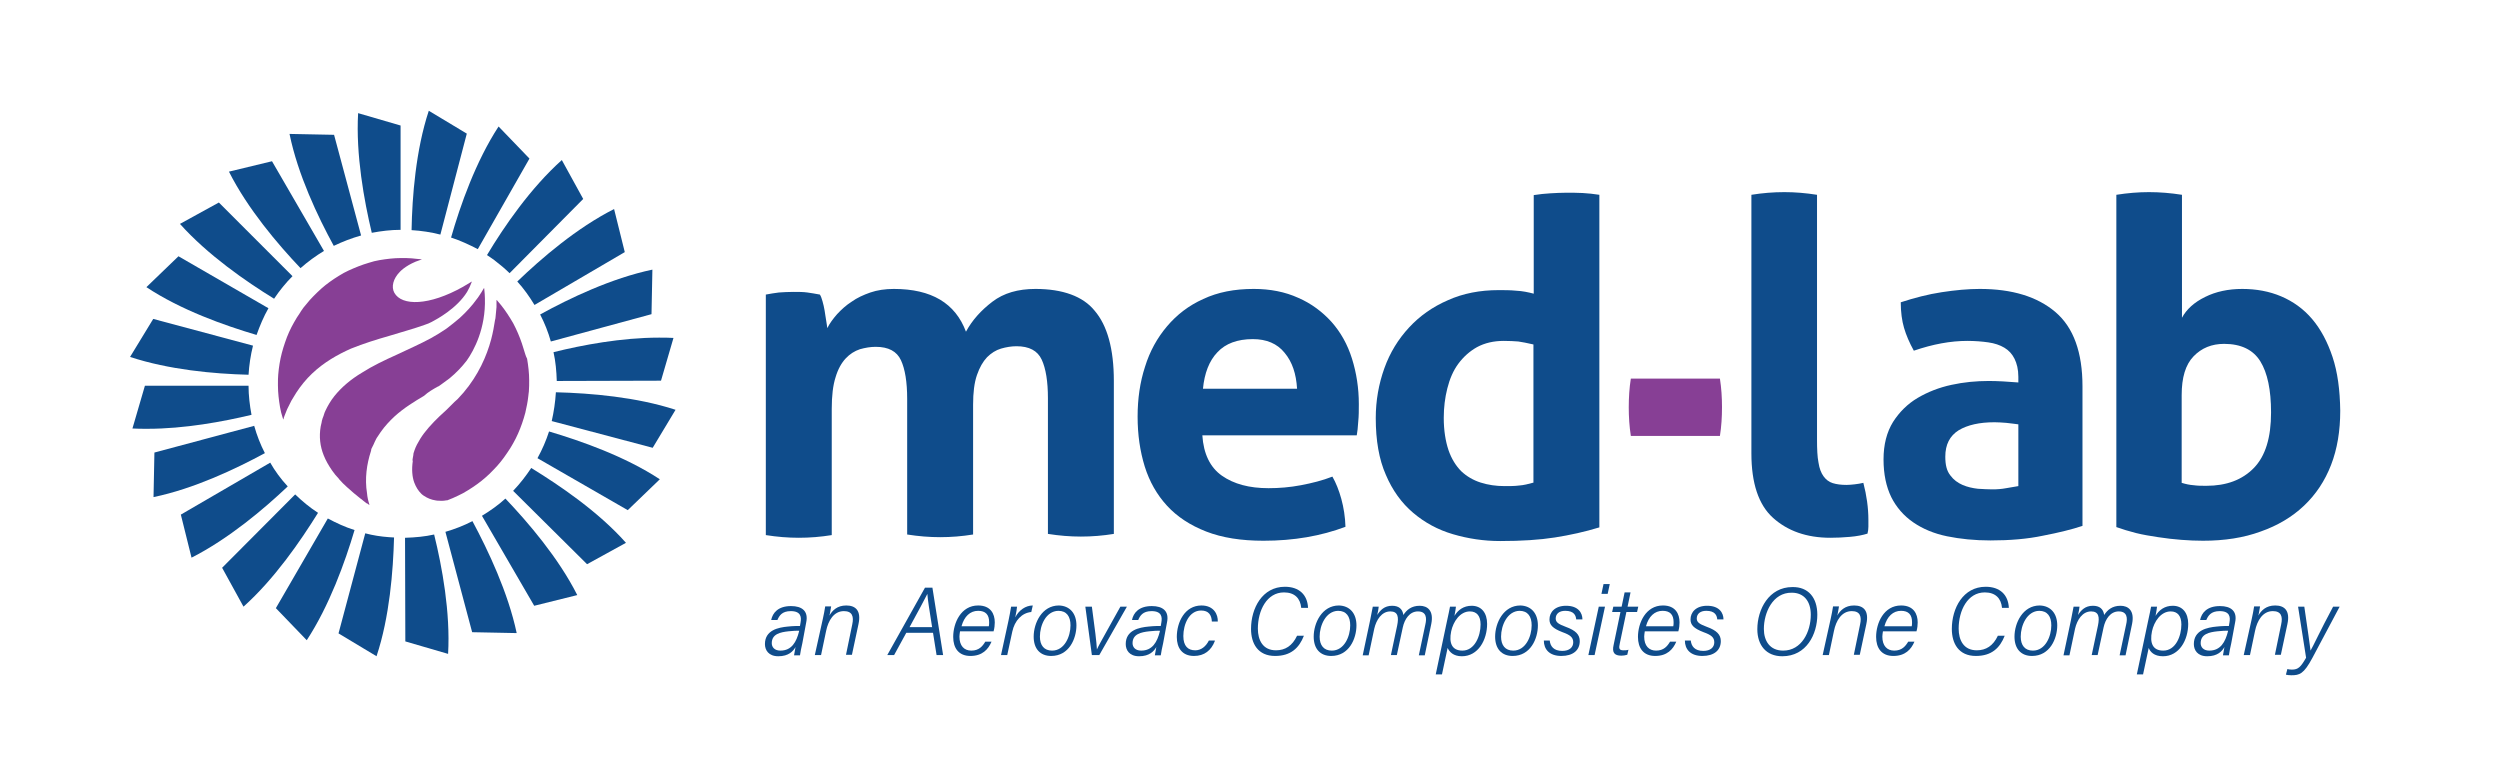 <?xml version="1.0" encoding="utf-8"?>
<!-- Generator: Adobe Illustrator 27.5.0, SVG Export Plug-In . SVG Version: 6.00 Build 0)  -->
<svg version="1.1" id="Layer_1" xmlns="http://www.w3.org/2000/svg" xmlns:xlink="http://www.w3.org/1999/xlink" x="0px" y="0px"
	 viewBox="0 0 841.9 255" style="enable-background:new 0 0 841.9 255;" xml:space="preserve">
<style type="text/css">
	.st0{fill:#873F95;}
	.st1{fill:#0F4C8B;}
</style>
<g>
	<path class="st0" d="M549.2,127.5c-0.5,3.1-0.7,6.4-0.7,9.7c0,3.2,0.2,6.4,0.7,9.6h30c0.5-3.1,0.7-6.4,0.7-9.7
		c0-3.2-0.2-6.4-0.7-9.6H549.2z"/>
	<path class="st1" d="M135,42.3l-14.4-4.2c-0.8,14,2,29.4,4.6,40.3c3.2-0.6,6.4-1,9.7-1V42.3z"/>
	<path class="st1" d="M112.5,45.4l-15-0.3c2.8,13.7,9.5,27.8,14.9,37.7c2.9-1.4,6-2.6,9.2-3.5L112.5,45.4z"/>
	<path class="st1" d="M91.6,54.3l-14.5,3.5c6.3,12.5,16.4,24.4,24.1,32.5c2.5-2.2,5.1-4.1,7.9-5.8L91.6,54.3z"/>
	<path class="st1" d="M73.7,68.2l-13.1,7.2c9.3,10.4,22.1,19.3,31.7,25.2c1.8-2.7,3.9-5.3,6.2-7.6L73.7,68.2z"/>
	<path class="st1" d="M60.1,86.3L49.3,96.7c11.6,7.7,26.3,12.9,37.1,16.1c1.1-3.1,2.4-6.2,4-9L60.1,86.3z"/>
	<path class="st1" d="M51.6,107.4l-7.8,12.8c13,4.3,28.1,5.7,39.9,6c0.2-3.3,0.7-6.6,1.5-9.8L51.6,107.4z"/>
	<path class="st1" d="M48.8,129.9l-4.2,14.4c1.6,0.1,3.3,0.1,5.1,0.1c12.4,0,25.4-2.4,35-4.7c-0.6-3.2-1-6.5-1-9.8L48.8,129.9z"/>
	<path class="st1" d="M52,152.4l-0.3,15c13.6-2.8,27.7-9.5,37.5-14.8c-1.5-2.9-2.7-6-3.6-9.2L52,152.4z"/>
	<path class="st1" d="M91,155.8l-30.1,17.5l3.6,14.5c12.4-6.3,24.3-16.3,32.4-24c0,0-0.1-0.1-0.1-0.1
		C94.5,161.2,92.6,158.6,91,155.8z"/>
	<path class="st1" d="M74.8,191.2l7.2,13.1c10.4-9.3,19.2-22.1,25.1-31.6c-2.8-1.8-5.3-3.9-7.7-6.2L74.8,191.2z"/>
	<path class="st1" d="M92.9,204.8l10.4,10.8c7.6-11.6,12.9-26.3,16.1-37.1c-3.2-1-6.2-2.4-9-3.9L92.9,204.8z"/>
	<path class="st1" d="M123,179.6l-9,33.7l12.8,7.7c4.4-13.2,5.6-28.8,5.9-40c-0.6,0-1.1-0.1-1.7-0.1
		C128.3,180.7,125.6,180.3,123,179.6z"/>
	<path class="st1" d="M136.4,181.1l0.1,34.9l14.4,4.2c0.8-13.9-2-29.3-4.7-40.2c-3.1,0.7-6.4,1-9.7,1.1
		C136.5,181.1,136.5,181.1,136.4,181.1z"/>
	<path class="st1" d="M159,212.9l15,0.3c-2.9-13.7-9.6-27.8-14.9-37.7c-2.9,1.5-6,2.7-9.1,3.6L159,212.9z"/>
	<path class="st1" d="M179.9,204l14.5-3.6c-6.3-12.5-16.5-24.4-24.2-32.5c-2.4,2.2-5.1,4.1-7.9,5.8L179.9,204z"/>
	<path class="st1" d="M197.7,190l13.1-7.2c-9.3-10.5-22.3-19.3-31.9-25.2c-1.8,2.7-3.8,5.3-6.1,7.7L197.7,190z"/>
	<path class="st1" d="M211.4,171.8l10.8-10.4c-11.7-7.7-26.5-12.9-37.3-16.1c-1,3.1-2.3,6.1-3.9,9L211.4,171.8z"/>
	<path class="st1" d="M219.8,150.8l7.7-12.8c-13.2-4.3-28.5-5.6-40.3-5.9c-0.2,3.3-0.7,6.6-1.4,9.7L219.8,150.8z"/>
	<path class="st1" d="M222.6,128.2l4.2-14.4c-1.6-0.1-3.2-0.1-4.9-0.1c-12.6,0-25.9,2.5-35.5,4.9c0.7,3.1,1,6.4,1.1,9.7L222.6,128.2
		z"/>
	<path class="st1" d="M219.4,105.8l0.3-15c-13.8,2.9-28,9.7-37.8,15.1c1.5,2.9,2.7,5.9,3.6,9.1L219.4,105.8z"/>
	<path class="st1" d="M210.4,84.9l-3.6-14.5c-12.5,6.3-24.5,16.6-32.6,24.4c2.2,2.4,4.1,5.1,5.8,7.9L210.4,84.9z"/>
	<path class="st1" d="M166.7,87.8c1.7,1.3,3.4,2.7,4.9,4.2l24.8-25l-7.2-13.1c-10.5,9.4-19.4,22.3-25.2,32c0.9,0.6,1.8,1.2,2.6,1.8
		C166.6,87.7,166.7,87.8,166.7,87.8z"/>
	<path class="st1" d="M178.3,53.4l-10.4-10.8c-7.7,11.8-12.9,26.6-16,37.4c3.1,1,6.1,2.4,9,3.9L178.3,53.4z"/>
	<path class="st1" d="M157.2,45l-12.8-7.7c-4.4,13.3-5.6,29-5.8,40.2c3.3,0.2,6.6,0.7,9.7,1.5L157.2,45z"/>
	<path class="st1" d="M348.7,97.3c-5.9,0-10.7,1.4-14.5,4.3c-3.8,2.9-6.8,6.2-8.9,10.1c-3.6-9.6-11.6-14.4-24.3-14.4
		c-2.9,0-5.6,0.4-7.9,1.2c-2.3,0.8-4.5,1.8-6.3,3.1c-1.9,1.2-3.5,2.7-4.9,4.2c-1.4,1.6-2.5,3.1-3.3,4.7c-0.1-0.7-0.2-1.6-0.4-2.7
		c-0.2-1-0.3-2.1-0.5-3.2c-0.2-1.1-0.4-2.1-0.7-3.1c-0.3-1-0.5-1.7-0.9-2.3c-1.5-0.3-2.9-0.5-4.2-0.7c-1.4-0.2-2.9-0.2-4.7-0.2
		c-1.8,0-3.4,0.1-4.9,0.2c-1.5,0.2-2.9,0.4-4.4,0.7v81c3.8,0.6,7.5,0.9,11.1,0.9c3.7,0,7.4-0.3,11.1-0.9v-42.5
		c0-4.4,0.4-7.9,1.3-10.7c0.8-2.7,2-4.8,3.4-6.3c1.4-1.5,3-2.5,4.8-3.1c1.8-0.5,3.5-0.8,5.3-0.8c4.3,0,7.1,1.5,8.5,4.5
		c1.4,3,2.1,7.4,2.1,13v45.7c3.8,0.6,7.5,0.9,11.1,0.9c3.7,0,7.4-0.3,11.1-0.9v-43.7c0-4.1,0.4-7.4,1.3-10c0.9-2.6,2-4.5,3.4-6
		c1.4-1.4,3-2.4,4.7-2.9c1.7-0.5,3.5-0.8,5.2-0.8c4.3,0,7.1,1.5,8.5,4.5c1.4,3,2.1,7.4,2.1,13v45.7c3.8,0.6,7.5,0.9,11.1,0.9
		c3.7,0,7.4-0.3,11.1-0.9v-51.5c0-10.8-2.2-18.7-6.5-23.7C364.7,99.8,357.9,97.3,348.7,97.3z"/>
	<path class="st1" d="M448.4,108.4c-3.1-3.4-6.8-6.2-11.2-8.1c-4.4-2-9.4-3-15-3c-6.5,0-12.1,1.1-17,3.4c-4.9,2.2-8.9,5.3-12.2,9.2
		c-3.3,3.9-5.8,8.4-7.4,13.6c-1.7,5.2-2.5,10.8-2.5,16.8c0,6.1,0.8,11.6,2.4,16.8c1.6,5.1,4.1,9.5,7.5,13.2
		c3.4,3.7,7.8,6.6,13.2,8.7c5.4,2.1,11.8,3.1,19.3,3.1c10.2,0,19.4-1.6,27.6-4.7c-0.1-3.3-0.6-6.5-1.4-9.4c-0.8-2.9-1.8-5.4-3-7.5
		c-3.3,1.3-6.9,2.2-10.6,2.9c-3.7,0.7-7.3,1-10.9,1c-6.5,0-11.7-1.4-15.7-4.2c-4-2.8-6.2-7.4-6.6-13.6h52c0.2-1.1,0.4-2.7,0.5-4.6
		c0.2-1.9,0.2-3.9,0.2-5.9c0-5.4-0.8-10.5-2.3-15.3C453.8,116,451.5,111.9,448.4,108.4z M405.1,131c0.5-5.3,2.1-9.5,4.9-12.4
		c2.7-2.9,6.7-4.4,11.9-4.4c4.6,0,8.2,1.5,10.7,4.6c2.6,3.1,3.9,7.1,4.2,12.1H405.1z"/>
	<path class="st1" d="M527.5,64.9c-1.8,0-3.6,0.1-5.4,0.2c-1.8,0.1-3.7,0.3-5.6,0.6v33.2c-1.9-0.5-3.8-0.9-5.9-1
		c-2-0.2-4-0.2-5.9-0.2c-6.3,0-12,1.1-17.1,3.4c-5.1,2.2-9.5,5.3-13.1,9.2c-3.6,3.9-6.4,8.4-8.3,13.7c-1.9,5.3-2.9,10.9-2.9,16.8
		c0,7.5,1.1,13.9,3.4,19.1c2.2,5.2,5.3,9.5,9.2,12.8c3.9,3.3,8.3,5.7,13.4,7.2c5.1,1.5,10.4,2.3,15.9,2.3c7.2,0,13.3-0.4,18.4-1.2
		c5.1-0.8,10.1-1.9,15-3.4V65.6c-1.9-0.3-3.8-0.5-5.6-0.6C531.1,64.9,529.2,64.9,527.5,64.9z M516.5,162.5c-1.8,0.5-3.4,0.9-4.9,1
		c-1.5,0.2-3.1,0.2-4.9,0.2c-2.9,0-5.6-0.4-8.1-1.2c-2.5-0.8-4.7-2.1-6.5-3.8c-1.8-1.8-3.3-4.2-4.3-7.1c-1-3-1.6-6.6-1.6-10.9
		c0-3.4,0.4-6.8,1.2-9.9c0.8-3.2,2-6,3.7-8.3c1.7-2.3,3.8-4.2,6.3-5.6c2.6-1.4,5.6-2.1,9-2.1c2,0,3.6,0.1,4.9,0.2
		c1.3,0.2,3,0.5,5.1,1V162.5z"/>
	<path class="st1" d="M624.6,163.1c-1,0.1-1.9,0.2-2.7,0.2c-1.9,0-3.4-0.2-4.7-0.6c-1.3-0.4-2.3-1.2-3.1-2.3
		c-0.8-1.1-1.4-2.6-1.7-4.6c-0.4-2-0.5-4.6-0.5-7.8V65.6c-3.8-0.6-7.4-0.9-11-0.9c-3.7,0-7.4,0.3-11.1,0.9v87.1
		c0,10,2.4,17.3,7.3,21.7c4.9,4.4,11.3,6.7,19.3,6.7c2,0,4.2-0.1,6.5-0.3c2.4-0.2,4.4-0.6,6-1.1c0.2-0.8,0.3-1.6,0.3-2.3
		c0-0.7,0-1.4,0-2.3c0-4.1-0.6-8.3-1.7-12.5C626.6,162.8,625.6,163,624.6,163.1z"/>
	<path class="st1" d="M692.2,105.1c-6.1-5.2-14.6-7.8-25.5-7.8c-4,0-8.2,0.4-12.8,1.1c-4.6,0.7-9.2,1.9-13.8,3.4
		c0,3.3,0.4,6.2,1.1,8.6c0.7,2.4,1.8,5,3.3,7.7c6.4-2.2,12.4-3.3,18-3.3c2.6,0,5,0.2,7.1,0.5c2.1,0.3,3.9,0.9,5.4,1.8
		c1.5,0.9,2.6,2.1,3.4,3.7c0.8,1.6,1.3,3.6,1.3,6.1v1.9c-3.7-0.3-7-0.5-10-0.5c-4.2,0-8.4,0.4-12.5,1.3c-4.2,0.9-8,2.4-11.4,4.4
		c-3.4,2-6.2,4.8-8.3,8.1c-2.1,3.4-3.2,7.6-3.2,12.6c0,5,0.9,9.2,2.6,12.7c1.7,3.4,4.2,6.3,7.4,8.5c3.2,2.2,7,3.8,11.4,4.7
		c4.4,0.9,9.3,1.4,14.6,1.4c6.6,0,12.5-0.5,17.7-1.6c5.2-1,9.7-2.1,13.3-3.3v-47C701.3,118.7,698.3,110.3,692.2,105.1z M679.7,163.7
		c-1.1,0.2-2.5,0.4-4.1,0.7c-1.6,0.3-3.1,0.4-4.7,0.4c-1.4,0-3-0.1-4.8-0.2c-1.8-0.2-3.6-0.6-5.2-1.3c-1.6-0.7-3-1.7-4.1-3.2
		c-1.2-1.5-1.7-3.5-1.7-6.3c0-4.1,1.5-7,4.5-8.9c3-1.8,7-2.7,12.1-2.7c1.1,0,2.5,0.1,3.9,0.2c1.5,0.2,2.8,0.3,4.1,0.5V163.7z"/>
	<path class="st1" d="M785.5,120.2c-1.7-5.1-4-9.4-6.9-12.8c-2.9-3.4-6.4-5.9-10.4-7.6c-4-1.7-8.4-2.5-13.1-2.5
		c-4.7,0-8.9,0.9-12.5,2.7c-3.7,1.8-6.3,4.2-7.8,7V65.6c-3.8-0.6-7.5-0.9-11.1-0.9c-3.6,0-7.2,0.3-11,0.9v111.9c2,0.7,4.2,1.4,6.6,2
		c2.4,0.6,4.9,1,7.5,1.4c2.6,0.4,5.2,0.7,7.8,0.9c2.6,0.2,5,0.3,7.3,0.3c7.2,0,13.7-1,19.4-3.1c5.7-2,10.6-4.9,14.6-8.7
		c4-3.8,7-8.3,9.1-13.7c2.1-5.4,3.1-11.5,3.1-18.3C788,131.3,787.2,125.3,785.5,120.2z M759,157.6c-3.9,4-9.2,6-16,6
		c-1.5,0-2.9,0-4.3-0.2c-1.4-0.1-2.7-0.4-4-0.8v-29.5c0-6,1.3-10.3,4-13.1c2.7-2.8,6.1-4.2,10.3-4.2c5.7,0,9.8,2,12.2,5.9
		c2.4,3.9,3.6,9.6,3.6,17.2C764.8,147.4,762.9,153.6,759,157.6z"/>
	<path class="st0" d="M176.3,117.4c-0.7-2.4-1.6-4.7-2.6-6.8c-0.5-1.1-1.1-2.2-1.8-3.3c-1.3-2.1-2.7-4.1-4.3-5.9
		c-0.1-0.2-0.3-0.3-0.4-0.4c0,0.2,0,0.4,0,0.6c0,0.1,0,0.2,0,0.3c0,0.5,0,1,0,1.5c-0.1,1-0.2,2.1-0.3,3.2c0,0.4-0.1,0.8-0.2,1.2
		c-0.3,2-0.7,4.2-1.3,6.5c-1.5,5.6-4.3,12-9.3,17.9c-0.7,0.7-1.3,1.5-2,2.2l-1,0.9l-0.5,0.5l-0.2,0.2l-0.1,0.1
		c0.1-0.1-0.1,0.1-0.1,0.1l0,0l-0.1,0.1c-1.3,1.3-2.6,2.6-4,3.8c-2.6,2.5-5,5.1-6.6,7.7c-0.8,1.3-1.5,2.6-1.9,3.8l-0.3,0.9
		c-0.1,0.3-0.1,0.5-0.1,0.7l-0.2,1.1l-0.1,0.7l0,0.2l0,0c0,0.1,0.2-0.6,0.1-0.3l0,0.1l0,0.3c-0.4,2.8-0.2,5.3,0.5,7.2
		c0.6,1.6,1.4,2.8,2.3,3.7c0.2,0.2,0.4,0.4,0.7,0.6c0.1,0.1,0.2,0.1,0.3,0.2c1.2,0.8,2.5,1.3,3.8,1.5c0.2,0,0.4,0.1,0.6,0.1
		c1.1,0.1,2.1,0.1,3.1-0.1c0.1,0,0.2,0,0.3,0c1.3-0.5,2.5-1,3.7-1.6c1.1-0.5,2.2-1.1,3.3-1.8c2.1-1.3,4.1-2.7,5.9-4.3
		c0.9-0.8,1.9-1.7,2.7-2.6c1.7-1.7,3.2-3.6,4.6-5.7c0.7-1,1.4-2.1,2-3.2c1.2-2.1,2.2-4.4,3-6.7c0.4-1.2,0.8-2.4,1.1-3.6
		c0.4-1.8,0.8-3.6,1-5.5c0.1-0.6,0.1-1.2,0.2-1.7c0.1-1.3,0.1-2.5,0.1-3.7c0-2.5-0.3-4.9-0.7-7.3C177,119.9,176.7,118.6,176.3,117.4
		z"/>
	<path class="st0" d="M147.4,130.2l0.1-0.1l0,0c0,0-0.2,0.1-0.1,0.1l0.1,0l0.3-0.2l0.6-0.4l1.1-0.8c0.7-0.5,1.2-0.9,1.9-1.4
		c2.2-1.8,4.2-3.9,5.8-6c2.4-3.4,6.4-10.8,6.1-20.9c0-1-0.1-2-0.2-3c0-0.2,0-0.4-0.1-0.5c-0.1,0.1-0.1,0.2-0.2,0.3
		c-0.5,0.8-0.9,1.6-1.5,2.4c-0.3,0.4-0.5,0.8-0.8,1.1c-1.5,2.1-3.4,4.2-5.7,6.3c-1.4,1.2-2.9,2.4-4.5,3.6c-1.6,1.1-3.4,2.2-5.2,3.2
		c-3.7,2-7.6,3.7-11.6,5.6c-4,1.8-8,3.7-11.6,6c-3.7,2.2-6.9,4.9-9.3,7.9c-1.2,1.5-2.2,3.2-3,4.9c-0.2,0.4-0.4,0.9-0.5,1.3l-0.1,0.3
		c-0.1,0.1,0.1-0.1,0-0.1l0,0.1l0,0.1l-0.1,0.2l-0.3,0.8c-0.1,0.3-0.1,0.5-0.2,0.7l-0.1,0.6l-0.3,1.3c-0.6,3.5-0.2,6.7,1,9.7
		c0.7,1.8,1.7,3.5,2.8,5.1c0.7,1,1.4,1.9,2.2,2.7c0.1,0.1,0.2,0.2,0.3,0.4c0.8,0.9,1.6,1.7,2.5,2.5c1.5,1.4,3.1,2.7,4.6,3.9
		c0.3,0.2,0.6,0.4,0.9,0.7c0.3,0.2,0.6,0.5,0.9,0.7l0.4,0.3l0.1,0c-0.5-0.4-0.1-0.1-0.2-0.2l0,0l0.1,0.1l0.3,0.2
		c0,0,0.1,0.1,0.1,0.1c0.1,0.1,0.2,0.1,0.3,0.2c0,0,0.1,0,0.1,0c0,0,0-0.1,0-0.1c-0.4-1.2-0.7-2.5-0.8-3.8
		c-0.8-4.9-0.1-9.8,1.3-14.1l0.1-0.4l0-0.1c-0.1,0.3,0.1-0.4,0.1-0.4l0,0l0.1-0.2l0.3-0.6l0.3-0.6l0.4-0.9c0.3-0.6,0.6-1.3,1-1.8
		l1-1.5c1.4-2,3-3.7,4.6-5.2c3.3-3,6.8-5.1,10-7C144.2,132,145.8,131.1,147.4,130.2z"/>
	<path class="st0" d="M131.1,113.1c4.2-1.3,8.3-2.4,11.9-3.7c0.9-0.3,1.7-0.6,2.4-1c1.9-1,8.5-4.6,11.9-10.1c0.6-1,1.1-2.1,1.5-3.2
		c0-0.1,0.1-0.2,0.1-0.3c-1,0.6-2,1.2-3,1.8c-11.4,6.4-20.6,6.5-23.1,2c-1.1-2-0.4-4.8,1.9-7.1c0.1-0.1,0.3-0.3,0.4-0.4
		c1-0.9,2.2-1.7,3.6-2.4c0.8-0.4,1.7-0.8,2.7-1.1c0.2-0.1,0.5-0.1,0.7-0.2c-0.5-0.1-1-0.2-1.5-0.2c-0.7-0.1-1.3-0.1-1.9-0.2
		c-1.2-0.1-2.4-0.1-3.6-0.1c-2.5,0-4.9,0.3-7.3,0.7c-1.2,0.2-2.4,0.5-3.6,0.9c-2.4,0.7-4.6,1.6-6.8,2.6c-1.1,0.5-2.2,1.1-3.3,1.8
		c-2.1,1.3-4.1,2.7-5.9,4.3c-0.9,0.8-1.8,1.7-2.7,2.6c-0.8,0.8-1.6,1.7-2.3,2.6c0,0,0,0,0,0c-0.3,0.4-0.7,0.8-1,1.2
		c-0.2,0.3-0.5,0.7-0.7,1c-0.1,0.1-0.1,0.2-0.2,0.3c-0.1,0.2-0.2,0.3-0.3,0.5c-0.7,1-1.4,2.1-2,3.2c-1.2,2.1-2.2,4.3-3,6.7
		c-0.4,1.2-0.8,2.4-1.1,3.6c-0.6,2.3-1,4.8-1.2,7.2c-0.1,1-0.1,2.1-0.1,3.1c0,0.2,0,0.4,0,0.6c0,2.5,0.3,4.9,0.7,7.3
		c0.2,1.2,0.5,2.4,0.9,3.6c0.1,0.2,0.1,0.4,0.2,0.6c0-0.1,0.1-0.2,0.1-0.3c0-0.1,0.1-0.2,0.1-0.4c0.1-0.3,0.2-0.6,0.3-0.8
		c0.3-0.7,0.5-1.3,0.8-2l0.5-1c0.1-0.2,0.2-0.4,0.3-0.6c0.1-0.1,0.1-0.3,0.2-0.4l0.4-0.8l0.1-0.2l0.1-0.1l0,0c0,0,0.1-0.3,0.1-0.2
		l0.3-0.5c0,0,0,0,0,0c0.4-0.6,0.7-1.2,1.1-1.8c1.5-2.3,3.3-4.5,5.3-6.4c4-3.8,8.6-6.4,13.1-8.4
		C122.4,115.7,126.9,114.3,131.1,113.1z"/>
	<g>
		<path class="st1" d="M270.2,216.6c-0.3,1.2-0.7,3.3-0.8,4.1h-2c0.1-0.6,0.3-1.7,0.5-2.8c-0.8,1.4-2.3,3.1-5.8,3.1
			c-3.3,0-4.5-2.1-4.5-4.1c0-4.7,4.5-5.6,7.7-5.9c1.8-0.2,3.3-0.2,4.1-0.2l0.2-1.2c0.3-1.7,0.2-3.8-3.3-3.8c-3,0-3.9,1.6-4.5,3h-2.1
			c0.5-2.4,2.3-4.7,6.7-4.7c3.7,0,5.9,1.7,5.1,5.5L270.2,216.6z M269.1,212.4c-0.8,0-2,0-3.6,0.2c-2.7,0.3-5.6,0.9-5.6,4
			c0,1.3,0.9,2.5,2.9,2.5c3.8,0,5.4-2.9,6.3-6.5L269.1,212.4z"/>
		<path class="st1" d="M277.1,208.4c0.3-1.4,0.6-2.8,0.8-4.2h2c-0.1,0.5-0.4,2.6-0.6,3.1c1-1.7,2.6-3.4,5.7-3.4
			c3.1,0,5.1,1.7,4.1,6.3l-2.2,10.3h-2l2.1-10.2c0.6-2.7,0-4.5-2.8-4.5c-3.4,0-5.3,3.2-6,6.7l-1.7,8.1h-2.1L277.1,208.4z"/>
		<path class="st1" d="M305.2,213.1l-4.1,7.5h-2.3l12.7-22.7h2.5l3.6,22.7h-2.2l-1.2-7.5H305.2z M313.9,211.2
			c-0.9-5.6-1.5-9.4-1.6-11.2h0c-1,2-3.1,5.9-6,11.2H313.9z"/>
		<path class="st1" d="M323.3,212.6c-0.1,0.8-0.2,1.2-0.2,1.8c0,3.1,1.6,4.7,4,4.7c2.6,0,3.8-1.5,4.7-3h2.1
			c-1.1,2.6-3.1,4.8-7.1,4.8c-4,0-5.8-2.7-5.8-6.4c0-4.7,2.6-10.6,8.4-10.6c4.2,0,5.6,2.8,5.6,5.7c0,0.9-0.1,1.9-0.4,3H323.3z
			 M333,210.9c0.1-0.5,0.1-0.9,0.1-1.4c0-2.5-1.2-3.8-3.7-3.8c-2.7,0-4.7,1.9-5.6,5.2H333z"/>
		<path class="st1" d="M339.6,209.1c0.3-1.6,0.7-3.3,0.9-4.8h2c0,0.4-0.3,2.2-0.6,3.6c1.2-2.4,3.5-4,5.9-4l-0.5,2.2
			c-3.2,0.3-5.6,2.9-6.4,6.6l-1.7,7.9h-2.1L339.6,209.1z"/>
		<path class="st1" d="M362.5,210.6c0,4.5-2.5,10.3-8.5,10.3c-3.7,0-5.9-2.4-5.9-6.5c0-4.6,2.8-10.5,8.5-10.5
			C360.2,204,362.5,206.5,362.5,210.6z M350.2,214.4c0,2.9,1.4,4.7,4.1,4.7c4.2,0,6.2-4.8,6.2-8.5c0-3-1.3-4.9-4.1-4.9
			C352.2,205.8,350.2,210.6,350.2,214.4z"/>
		<path class="st1" d="M367.7,204.3c1,7.2,1.6,12.3,1.7,14.4h0c0.6-1.5,6.3-11.4,7.9-14.4h2.2l-9.3,16.3h-2.5l-2.2-16.3H367.7z"/>
		<path class="st1" d="M391.7,216.6c-0.3,1.2-0.7,3.3-0.8,4.1h-2c0.1-0.6,0.3-1.7,0.5-2.8c-0.8,1.4-2.3,3.1-5.8,3.1
			c-3.3,0-4.5-2.1-4.5-4.1c0-4.7,4.5-5.6,7.7-5.9c1.8-0.2,3.3-0.2,4.1-0.2l0.2-1.2c0.3-1.7,0.2-3.8-3.3-3.8c-3,0-3.9,1.6-4.5,3h-2.1
			c0.5-2.4,2.3-4.7,6.7-4.7c3.7,0,5.9,1.7,5.1,5.5L391.7,216.6z M390.6,212.4c-0.8,0-2,0-3.6,0.2c-2.7,0.3-5.6,0.9-5.6,4
			c0,1.3,0.9,2.5,2.9,2.5c3.8,0,5.4-2.9,6.3-6.5L390.6,212.4z"/>
		<path class="st1" d="M409.1,215.9c-1.2,3.1-3.5,5-7,5c-4,0-5.8-2.7-5.8-6.4c0-5,2.7-10.6,8.3-10.6c4.3,0,5.6,3.2,5.5,5.4h-2
			c-0.1-2.1-1-3.7-3.6-3.7c-4.1,0-6,4.7-6,8.6c0,3.4,1.6,4.8,4,4.8c2,0,3.6-1.3,4.6-3.3H409.1z"/>
		<path class="st1" d="M439.1,214.1c-1.6,4.1-4.4,6.8-9.7,6.8c-5.8,0-8.1-4.2-8.1-9.1c0-7,3.8-14.2,11.4-14.2c4.8,0,7.6,2.7,7.8,7.1
			h-2.3c-0.3-3.2-2.2-5.2-5.8-5.2c-5.8,0-8.8,6.1-8.8,12.2c0,3.9,1.7,7.3,6.1,7.3c3.1,0,5.5-1.5,7.1-4.9H439.1z"/>
		<path class="st1" d="M456.8,210.6c0,4.5-2.5,10.3-8.5,10.3c-3.7,0-5.9-2.4-5.9-6.5c0-4.6,2.8-10.5,8.5-10.5
			C454.5,204,456.8,206.5,456.8,210.6z M444.4,214.4c0,2.9,1.4,4.7,4.1,4.7c4.2,0,6.2-4.8,6.2-8.5c0-3-1.3-4.9-4.1-4.9
			C446.5,205.8,444.4,210.6,444.4,214.4z"/>
		<path class="st1" d="M461.4,208.9c0.3-1.5,0.6-3,0.9-4.6h2c0,0.4-0.3,1.9-0.5,2.8c1-1.6,2.4-3.1,5-3.1c2.2,0,3.5,1,3.8,3.1
			c1.1-1.7,2.7-3.1,5.5-3.1c2.6,0,4.8,1.6,3.9,6.1l-2.2,10.6h-2l2.2-10.4c0.5-2.1,0.4-4.4-2.5-4.4c-2.8,0-4.5,2.6-5.1,5.4l-2,9.3h-2
			l2.1-9.9c0.6-2.9,0.3-4.8-2.3-4.8c-2.9,0-4.7,2.8-5.4,5.8l-1.9,9h-2L461.4,208.9z"/>
		<path class="st1" d="M487.5,218.2l-1.9,8.9h-2.1l3.8-18c0.5-2.2,0.8-3.8,1-4.8h2c0,0.4-0.3,2-0.5,3.1c1.2-2,3.1-3.4,5.8-3.4
			c3.3,0,5.2,2.4,5.2,6.1c0,5.4-3,10.9-8.5,10.9C489.4,221,488.1,219.5,487.5,218.2z M498.6,210.3c0-2.9-1.3-4.4-3.6-4.4
			c-3.3,0-5.6,3.4-6.3,6.7c-0.8,3.9,0.2,6.5,3.8,6.5C496.6,219.1,498.6,214.2,498.6,210.3z"/>
		<path class="st1" d="M517.9,210.6c0,4.5-2.5,10.3-8.5,10.3c-3.7,0-5.9-2.4-5.9-6.5c0-4.6,2.8-10.5,8.5-10.5
			C515.6,204,517.9,206.5,517.9,210.6z M505.5,214.4c0,2.9,1.4,4.7,4.1,4.7c4.2,0,6.2-4.8,6.2-8.5c0-3-1.3-4.9-4.1-4.9
			C507.6,205.8,505.5,210.6,505.5,214.4z"/>
		<path class="st1" d="M521.9,215.8c0.2,1.8,1.3,3.4,4.2,3.4c2.4,0,3.7-1.2,3.7-2.9c0-1.7-1.1-2.5-3.6-3.4c-3.4-1.3-4.4-2.5-4.4-4.3
			c0-2.4,1.8-4.6,5.6-4.6c4.1,0,5.5,2.4,5.5,4.6h-2.1c-0.1-1.3-0.7-2.9-3.7-2.9c-2,0-3.2,1-3.2,2.6c0,1.3,1,1.9,3.4,2.8
			c3.3,1.2,4.7,2.6,4.7,4.8c0,3.1-2.3,5-6.2,5c-4.1,0-5.9-2.3-5.9-5.2H521.9z"/>
		<path class="st1" d="M538.4,204.3h2.1l-3.5,16.3h-2.1L538.4,204.3z M540,196.7h2.1l-0.7,3.3h-2.1L540,196.7z"/>
		<path class="st1" d="M543.3,204.3h2.8l1-4.8h2l-1,4.8h3.6l-0.4,1.8h-3.6l-2.2,10.5c-0.4,1.7-0.3,2.4,1.2,2.4c0.5,0,1.2,0,1.7-0.2
			l-0.4,1.7c-0.7,0.2-1.4,0.3-2,0.3c-2.3,0-3.2-1-2.6-3.6l2.3-11.1h-2.8L543.3,204.3z"/>
		<path class="st1" d="M553.9,212.6c-0.1,0.8-0.2,1.2-0.2,1.8c0,3.1,1.6,4.7,4,4.7c2.6,0,3.8-1.5,4.7-3h2.1
			c-1.1,2.6-3.1,4.8-7.1,4.8c-4,0-5.8-2.7-5.8-6.4c0-4.7,2.6-10.6,8.4-10.6c4.2,0,5.6,2.8,5.6,5.7c0,0.9-0.1,1.9-0.4,3H553.9z
			 M563.5,210.9c0.1-0.5,0.1-0.9,0.1-1.4c0-2.5-1.2-3.8-3.7-3.8c-2.7,0-4.7,1.9-5.6,5.2H563.5z"/>
		<path class="st1" d="M569.4,215.8c0.2,1.8,1.3,3.4,4.2,3.4c2.4,0,3.7-1.2,3.7-2.9c0-1.7-1.1-2.5-3.6-3.4c-3.4-1.3-4.4-2.5-4.4-4.3
			c0-2.4,1.8-4.6,5.6-4.6c4.1,0,5.5,2.4,5.5,4.6h-2.1c-0.1-1.3-0.7-2.9-3.7-2.9c-2,0-3.2,1-3.2,2.6c0,1.3,1,1.9,3.4,2.8
			c3.3,1.2,4.7,2.6,4.7,4.8c0,3.1-2.3,5-6.2,5c-4.1,0-5.9-2.3-5.9-5.2H569.4z"/>
		<path class="st1" d="M612,207c0,6.5-3.6,14-11.8,14c-5.4,0-8.4-3.7-8.4-9.1c0-6.7,3.9-14.2,11.8-14.2
			C608.9,197.6,612,201.2,612,207z M594,211.8c0,4,2,7.3,6.5,7.3c6.2,0,9.3-6.3,9.3-12.1c0-4.4-2.2-7.4-6.4-7.4
			C597,199.5,594,206.3,594,211.8z"/>
		<path class="st1" d="M616.5,208.4c0.3-1.4,0.6-2.8,0.8-4.2h2c-0.1,0.5-0.4,2.6-0.6,3.1c1-1.7,2.6-3.4,5.7-3.4
			c3.1,0,5.1,1.7,4.1,6.3l-2.2,10.3h-2l2.1-10.2c0.6-2.7,0-4.5-2.8-4.5c-3.4,0-5.3,3.2-6,6.7l-1.7,8.1h-2.1L616.5,208.4z"/>
		<path class="st1" d="M634.1,212.6c-0.1,0.8-0.2,1.2-0.2,1.8c0,3.1,1.6,4.7,4,4.7c2.6,0,3.8-1.5,4.7-3h2.1
			c-1.1,2.6-3.1,4.8-7.1,4.8c-4,0-5.8-2.7-5.8-6.4c0-4.7,2.6-10.6,8.4-10.6c4.2,0,5.6,2.8,5.6,5.7c0,0.9-0.1,1.9-0.4,3H634.1z
			 M643.8,210.9c0.1-0.5,0.1-0.9,0.1-1.4c0-2.5-1.2-3.8-3.7-3.8c-2.7,0-4.7,1.9-5.6,5.2H643.8z"/>
		<path class="st1" d="M675.1,214.1c-1.6,4.1-4.4,6.8-9.7,6.8c-5.8,0-8.1-4.2-8.1-9.1c0-7,3.8-14.2,11.4-14.2c4.8,0,7.6,2.7,7.8,7.1
			h-2.3c-0.3-3.2-2.2-5.2-5.8-5.2c-5.8,0-8.8,6.1-8.8,12.2c0,3.9,1.7,7.3,6.1,7.3c3.1,0,5.5-1.5,7.1-4.9H675.1z"/>
		<path class="st1" d="M692.8,210.6c0,4.5-2.5,10.3-8.5,10.3c-3.7,0-5.9-2.4-5.9-6.5c0-4.6,2.8-10.5,8.5-10.5
			C690.5,204,692.8,206.5,692.8,210.6z M680.5,214.4c0,2.9,1.4,4.7,4.1,4.7c4.2,0,6.2-4.8,6.2-8.5c0-3-1.3-4.9-4.1-4.9
			C682.6,205.8,680.5,210.6,680.5,214.4z"/>
		<path class="st1" d="M697.4,208.9c0.3-1.5,0.6-3,0.9-4.6h2c0,0.4-0.3,1.9-0.5,2.8c1-1.6,2.4-3.1,5-3.1c2.2,0,3.5,1,3.8,3.1
			c1.1-1.7,2.7-3.1,5.5-3.1c2.6,0,4.8,1.6,3.9,6.1l-2.2,10.6h-2l2.2-10.4c0.5-2.1,0.4-4.4-2.5-4.4c-2.8,0-4.5,2.6-5.1,5.4l-2,9.3h-2
			l2.1-9.9c0.6-2.9,0.3-4.8-2.3-4.8c-2.9,0-4.7,2.8-5.4,5.8l-1.9,9h-2L697.4,208.9z"/>
		<path class="st1" d="M723.6,218.2l-1.9,8.9h-2.1l3.8-18c0.5-2.2,0.8-3.8,1-4.8h2c0,0.4-0.3,2-0.5,3.1c1.2-2,3.1-3.4,5.8-3.4
			c3.3,0,5.2,2.4,5.2,6.1c0,5.4-3,10.9-8.5,10.9C725.4,221,724.1,219.5,723.6,218.2z M734.6,210.3c0-2.9-1.3-4.4-3.6-4.4
			c-3.3,0-5.6,3.4-6.3,6.7c-0.8,3.9,0.2,6.5,3.8,6.5C732.7,219.1,734.6,214.2,734.6,210.3z"/>
		<path class="st1" d="M751.4,216.6c-0.3,1.2-0.7,3.3-0.8,4.1h-2c0.1-0.6,0.3-1.7,0.5-2.8c-0.8,1.4-2.3,3.1-5.8,3.1
			c-3.3,0-4.5-2.1-4.5-4.1c0-4.7,4.5-5.6,7.7-5.9c1.8-0.2,3.3-0.2,4.1-0.2l0.2-1.2c0.3-1.7,0.2-3.8-3.3-3.8c-3,0-3.9,1.6-4.5,3h-2.1
			c0.5-2.4,2.3-4.7,6.7-4.7c3.7,0,5.9,1.7,5.1,5.5L751.4,216.6z M750.3,212.4c-0.8,0-2,0-3.6,0.2c-2.7,0.3-5.6,0.9-5.6,4
			c0,1.3,0.9,2.5,2.9,2.5c3.8,0,5.4-2.9,6.3-6.5L750.3,212.4z"/>
		<path class="st1" d="M758.3,208.4c0.3-1.4,0.6-2.8,0.8-4.2h2c-0.1,0.5-0.4,2.6-0.6,3.1c1-1.7,2.6-3.4,5.7-3.4
			c3.1,0,5.1,1.7,4.1,6.3l-2.2,10.3h-2l2.1-10.2c0.6-2.7,0-4.5-2.8-4.5c-3.4,0-5.3,3.2-6,6.7l-1.7,8.1h-2.1L758.3,208.4z"/>
		<path class="st1" d="M776,204.3c1.1,7.4,1.9,13.2,2.1,14.8h0c1-1.7,3.1-6.4,7.6-14.8h2.2l-9.2,17.3c-2.9,5.4-4.3,5.8-7.1,5.8
			c-0.8,0-1.4-0.1-1.8-0.2l0.5-1.9c0.4,0.1,0.7,0.2,1.5,0.2c2.2,0,3-0.9,4.8-4l-2.7-17.2H776z"/>
	</g>
</g>
</svg>

